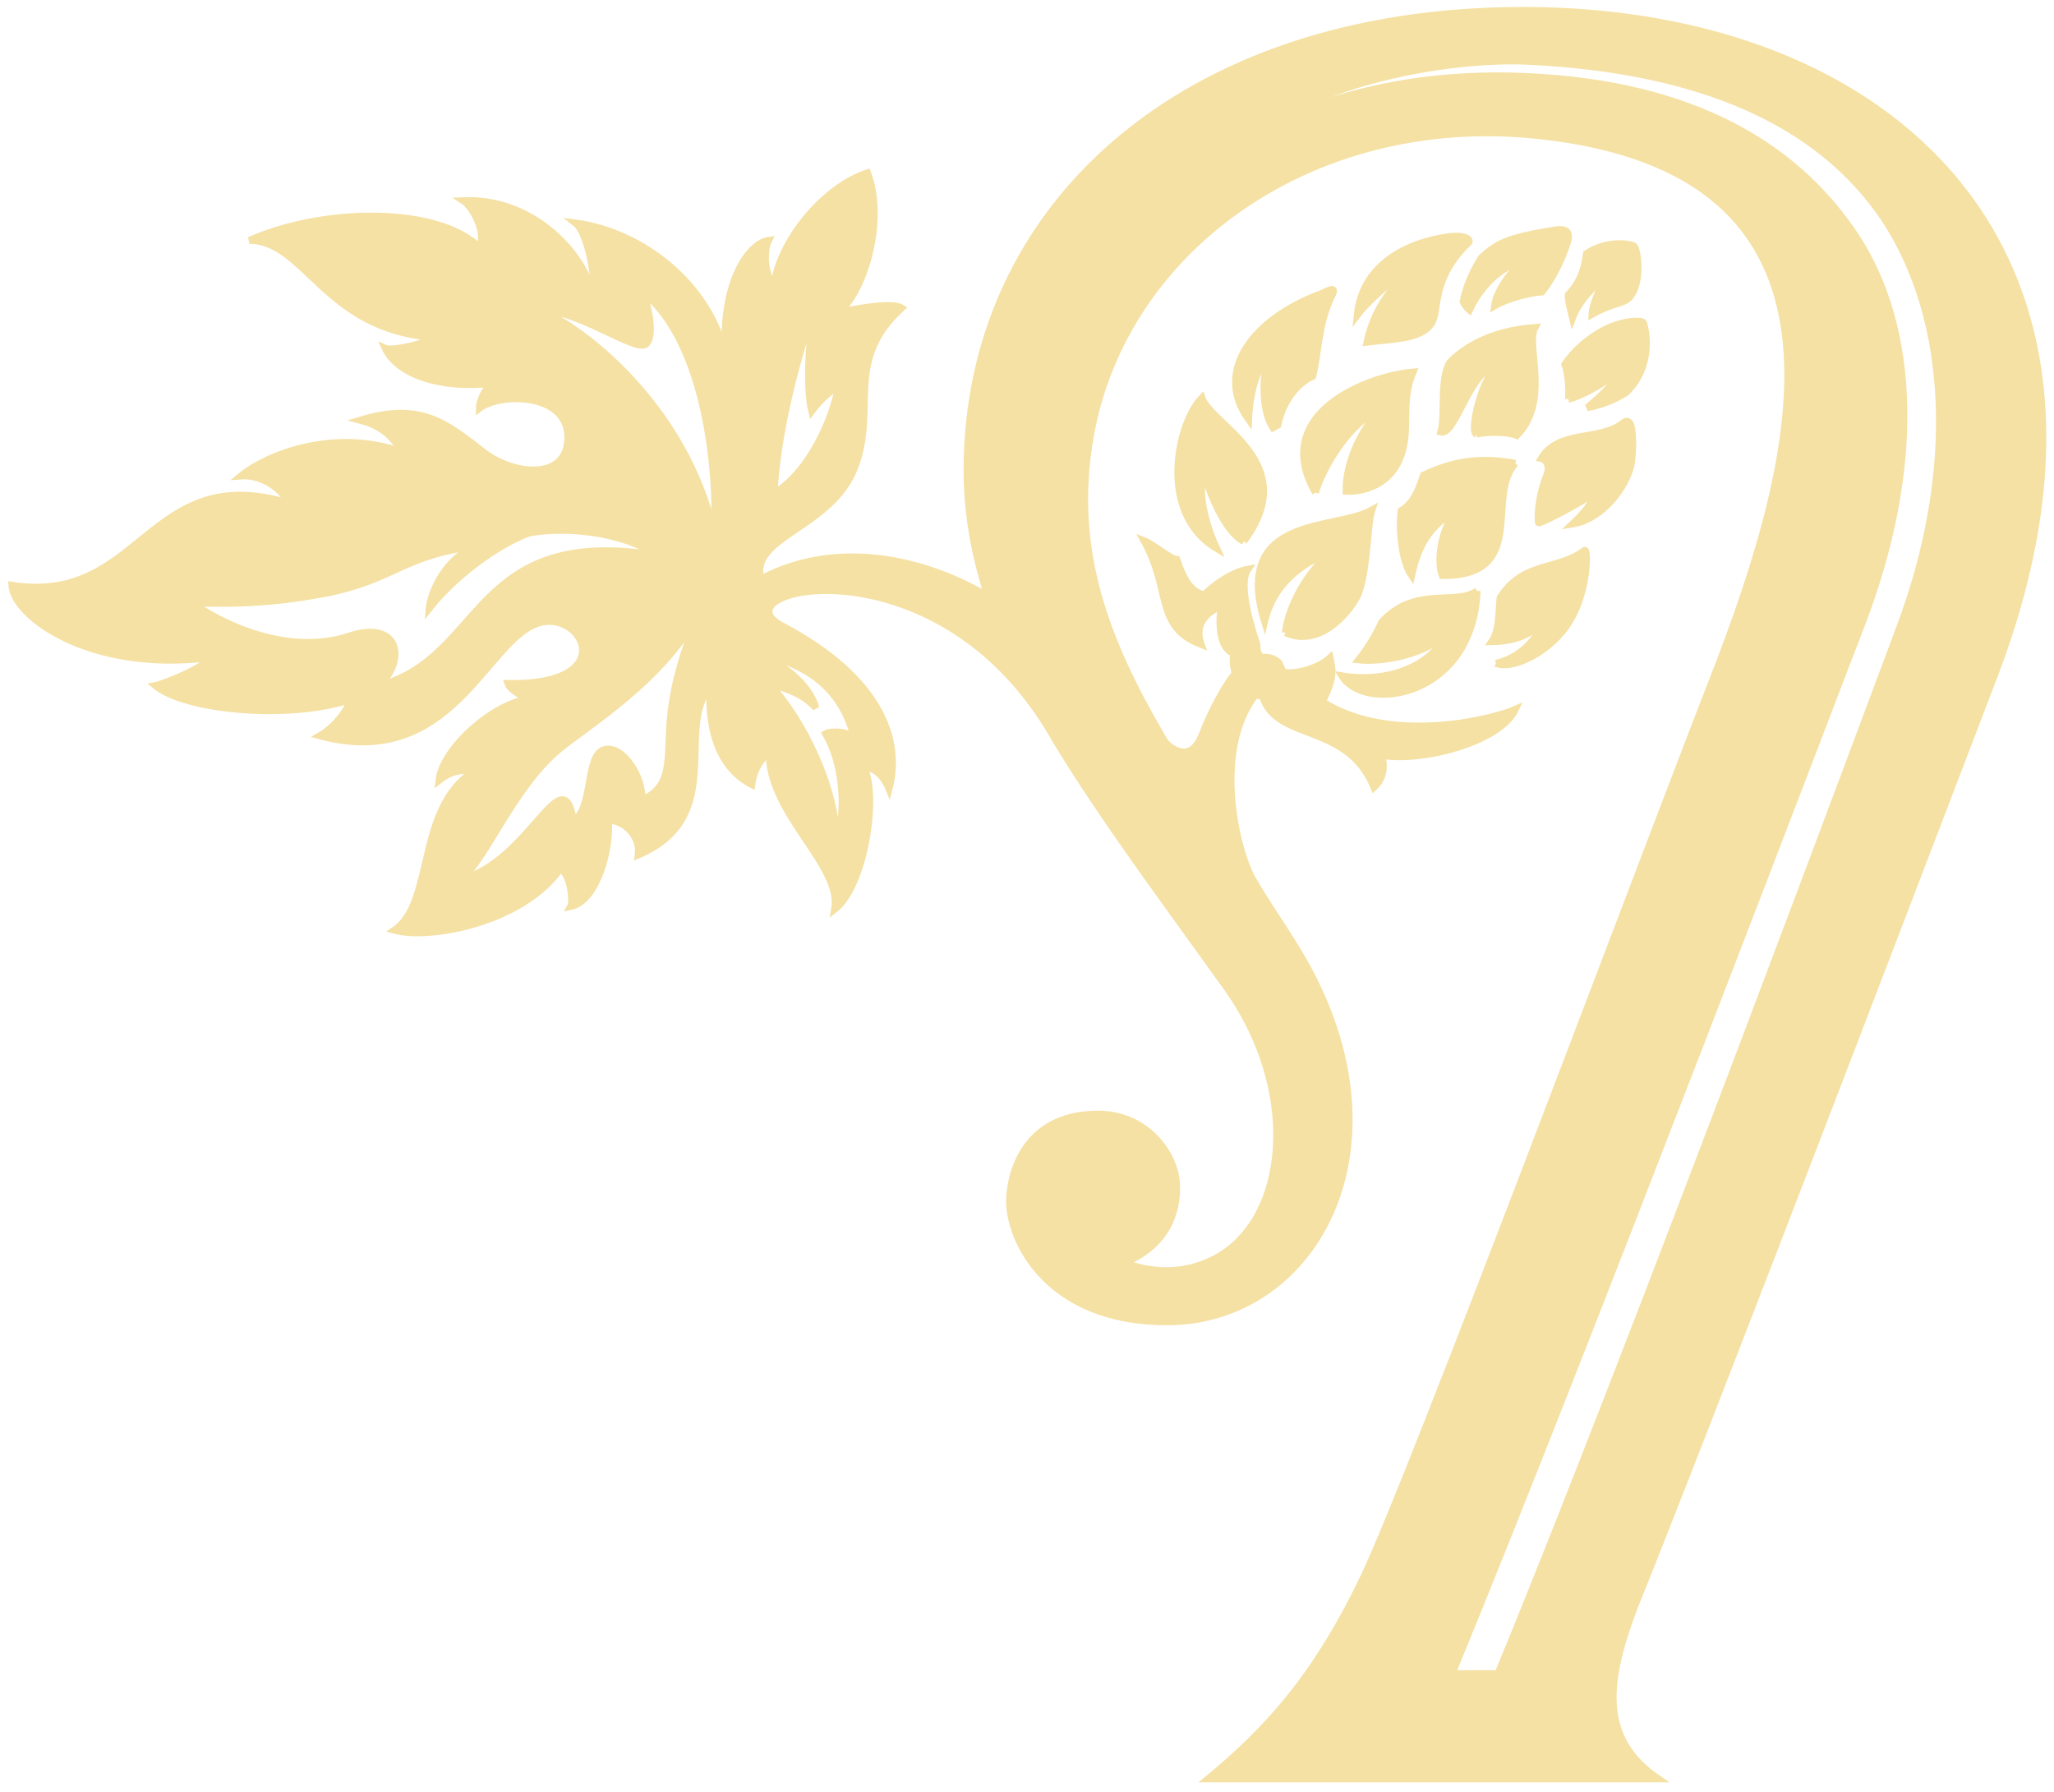 <?xml version='1.0' encoding='utf-8'?> <!-- Generator: Adobe Illustrator 20.1.0, SVG Export Plug-In . SVG Version: 6.00 Build 0) --> <svg version='1.1' id='Layer_1' xmlns='http://www.w3.org/2000/svg' xmlns:xlink='http://www.w3.org/1999/xlink' x='0px' y='0px' width='294.8px' height='257.2px' viewBox='0 0 294.8 257.2' style='enable-background:new 0 0 294.8 257.2;' xml:space='preserve' fill='#F5E1A4' stroke='#F5E1A4'> <path style='fill-rule:evenodd;clip-rule:evenodd;' d='M286.4,96.5c22.8-60.4-14.8-95-67.8-95c-49.1,0-79.8,28.5-79.8,66 c0,6.2,1.1,12.2,3,18.1c-7.9-4.7-20.8-8.7-32.6-2.5c-1.7-6.1,10.2-7.3,13.5-16.1c3.2-8.5-1.6-15.2,6.7-22.8c-1.6-1-8.6,0.5-9.1,0.7 c3.5-2.7,6.9-13,4.2-20.1c-6.3,2.1-12.5,9.7-13.4,16c-1.3-0.9-1.6-4.7-0.8-6.3c-2.4,0.3-6.8,5.2-6.2,16.5 c-2.3-10.2-11.9-17.7-21.5-19c1.8,1.4,3,8.4,2.5,10.1c-1.7-6.3-9-13.7-18.6-13.3c1.4,0.9,3.4,4.7,2.3,6.7c-5.9-5.8-22.1-5.8-33-1 c8,0,10.7,12.6,26.1,13.9c-0.7,1-5.7,2-6.6,1.6c1.7,3.6,7.6,5.9,15.5,5c-1.4,0.8-2,2.8-2,3.6c3-2.3,13-2.3,12.7,4.5 c-0.3,5.9-7.8,5.1-12.1,1.8c-5.5-4.3-9.1-7.2-17.7-4.6c4.7,1.2,5.8,4.5,5.8,4.5c-9.6-3.3-19.1,0.4-22.9,3.5c2.6-0.2,5.7,1.5,6.8,3.9 C21.2,66.1,20.4,86.9,1.7,84C2,88.5,12.9,96.5,30,94.4c-0.3,1.3-6.6,3.8-7.7,4c4.4,3.6,19.3,4.9,28,2c-0.3,1.3-2,3.8-4.4,5.2 c19,5.1,23.8-13.8,31.4-16.2c6.4-1.9,11.9,9-4.4,8.7c0.3,0.9,2.4,2.2,3.6,2.2c-5.1,0.1-13,7-13.5,11.7c2.1-1.7,4-1.5,5-1.3 c-8.3,5.3-5.6,18.9-11.4,22.8c5.1,1.4,18.4-1.1,23.8-8.8c1.5,0.7,1.9,4.7,1.5,5.4c3.9-0.8,5.8-8.7,5.4-12.3c1.7-0.3,4.7,1.8,4.3,4.9 c12.8-5.4,5.2-18.1,10.3-24.1c-0.3,6.4,1.4,11.6,6,14c0.3-2.3,1.4-3.8,2.5-4.6c-0.1,8.8,10.5,16.2,9.4,22.5 c4.2-3.2,6.3-16.1,4.2-20.4c2.1,0.1,3.2,2.1,3.6,3.1c1.8-6.8-1-15.8-15.4-23.4c-9.9-5.2,22.7-13.2,39.3,16.4v0 c6.9,11.4,15.7,23.1,24.7,35.7c9.1,12.8,9,28.4,1.9,35.9c-3.7,4-10.2,6-16.7,3.4c6.7-2.7,7.8-8.3,7.4-11.9 c-0.5-4.1-4.5-9.4-11.2-9.4c-10.9,0-12.7,9.1-12.7,12.5c0,5.5,5.3,17.3,22.6,17.3c21.5,0,35.7-25.9,18.4-53.8 c-2.4-3.9-3.7-5.6-6-9.5c-2.4-3.9-6-18.6,0.3-26.7c0.3,0.1,0.7,0.2,1,0.2c2,6.6,12.2,3.7,16,13.1c2-1.8,1.2-4.3,1.1-4.6 c5.8,1,17-1.9,19.2-6.6c-3.4,1.5-18,5.1-27.7-1.1c1.7-3.4,1.5-4.5,1.1-6.3c-1.5,1.4-4.6,2.4-6.7,2.1c-0.3-0.6-0.5-1-0.6-1.3 c-0.3-0.5-1.6-1.1-2.6-0.8c-0.3-0.4-0.5-0.8-0.6-1.2c0-0.2,0-0.4,0-0.7c-1.5-4.4-2.5-9.1-1.3-10.8c-2.2,0.4-4.7,2.1-6.3,3.7 c-2.1-0.6-3-2.5-3.9-5.1c-0.8,0-3.4-2.2-4.7-2.7c4,7.2,1.5,12.3,8.2,14.9c-1.5-4.1,2.9-5.5,2.9-5.5c-0.4,2.2-0.4,6,1.8,6.8 c0,0,0,0,0,0c-0.2,0.9-0.1,1.9,0.2,2.8c-1.5,1.9-3.3,5.1-4.7,8.7c-1.5,4-4,2.6-5.3,1.3l-0.5-0.8c-8.2-14-13.2-27.1-10.3-43.3 c4.8-26.9,31.8-46.3,63.8-43.1c49,4.9,38.4,45.3,25.4,78.5c-10.2,26.1-43.1,114.1-49.9,128.3c-6.8,14.3-13.8,22-22.4,29.1h64.6 c-8.7-5.9-7.4-14.3-3.3-25C245.4,203.9,281.3,109.8,286.4,96.5 M117.1,43.9c-1.1,4.3-1.4,12-0.6,15.1c1.2-1.6,2.4-2.6,3.8-3.7 c-0.1,2.4-3.2,11.9-9.2,15.5C111.6,59.9,116,46.2,117.1,43.9 M54.4,98.4c4-3.7,2.9-9.5-4.3-7.1c-7.2,2.4-15.9-0.2-22.6-4.8 c9.2,0.4,15.2-0.6,19.5-1.4c9.7-2,10.9-5.4,21.1-6.7c-5,2.4-6.4,7.6-6.5,8.9c4.4-5.5,10.7-9.5,14.3-10.8c5.1-1,13.5-0.2,18.4,3.2 C67.6,75.3,69.6,94.4,54.4,98.4 M96.2,103.3c-0.5,5.5,0.5,9.6-4.1,11.5c0.3-3.2-2.8-8-5.4-7.2c-2.7,0.8-1.5,8.5-4.4,10.2 c-1.5-9.4-6.3,5.9-16.1,8.4c3.5-2.9,7.4-12.9,13.6-18.3c4-3.5,15.4-10,20.8-20.5C97.4,94.9,96.5,99.8,96.2,103.3 M102.5,76.5 C98.3,58,83.2,46.8,77.7,44.6c4.7-0.4,13.6,6,15,4.8c1.4-1.2,0.2-6.3-0.6-7.6C101.3,48.8,103.1,68.2,102.5,76.5 M122.6,105.9 c-1-1-3.4-1-4.1-0.6c2.5,4.3,3,10.7,1.6,15.7c-0.1-8.1-4.9-17.7-9.7-22.9c2.7,0.8,4.9,1.5,6.7,3.5c-0.9-3.3-4.8-6.5-8.5-7.7 C114,94.7,120.6,97.6,122.6,105.9 M215,240.2h-6.6c18.5-44.8,57.2-146.6,58.9-150.9c8.3-21.8,7.9-42.1-1.1-55.6 c-8.7-13-23.5-21.6-46.8-22.7c-12.3-0.6-25.7,1.2-38.3,7.5c11.2-7.9,29.5-10.2,38.4-9.7c24.4,1.2,41.5,8.6,50.9,22.5 c9.6,14.4,10.8,36.4,2.1,59.2C270.9,94.7,233.7,195,215,240.2'/> <path style='fill-rule:evenodd;clip-rule:evenodd;' d='M178.5,77.7c8.5-11.3-4.6-16.6-6-20.6c-3.5,3.6-6.4,16.5,2.1,21.6 c-0.9-1.9-3.1-7.7-1.7-10.9C172.9,68.7,175.3,76,178.5,77.7'/> <path style='fill-rule:evenodd;clip-rule:evenodd;' d='M184.5,90.8c5.3,2.4,9.8-3.8,10.5-5.7c1.3-3.6,1.2-9.8,1.9-11.9 c-5.2,3-20.1,0.6-15.4,16c1.3-5.5,5.3-8.4,9.9-10.2C187.2,82.2,184.7,87.9,184.5,90.8'/> <path style='fill-rule:evenodd;clip-rule:evenodd;' d='M214.7,95.2c2.4,1,8-1.7,10.6-6.1c2.6-4.2,2.7-10.5,2.1-10.1 c-3.7,2.9-8.8,1.5-12.1,6.8c-0.2,2.1-0.1,4.7-1.2,6.3c5.6-0.1,6.9-2.7,7.4-3.2C221.4,90.2,219.2,94.2,214.7,95.2'/> <path style='fill-rule:evenodd;clip-rule:evenodd;' d='M223.3,33c-7.1,1.1-8.5,2-10.7,4c0,0-2,3-2.6,6.3c0.1,0.2,0.5,0.9,0.9,1.2 c1.5-3.2,4.3-6.3,7.9-7.1c-1.9,1.4-4,4.3-4.3,6.5c1.7-1,4.9-1.9,6.8-2c2-2.5,3.3-5.8,3.8-7.6C225.1,33.8,225.3,32.7,223.3,33'/> <path style='fill-rule:evenodd;clip-rule:evenodd;' d='M212,84.8c-3,2.2-8.9-0.8-13.7,4.5c-0.7,1.7-2.3,4.2-3.3,5.4 c3.3,0.4,10.4-0.8,12.9-4.3c-2.1,5.2-8.7,7.7-15.3,6.6C195.9,102.4,211.4,100.1,212,84.8'/> <path style='fill-rule:evenodd;clip-rule:evenodd;' d='M189.5,42.2c-9.4,3.5-15.4,10.9-10.3,18c0.2-4.4,1.4-7.7,2.9-9.1 c-1,2.9-1,7.9,0.6,10.3c0.2-0.1,0.5-0.3,0.7-0.4c1-4.7,4-6.6,5-7c0.9-3.5,0.7-7.5,2.9-11.9C191.8,40.9,190.1,42,189.5,42.2'/> <path style='fill-rule:evenodd;clip-rule:evenodd;' d='M234.1,42.4c1.6-2.3,0.9-6.8,0.4-7.1c-0.5-0.3-3.8-0.9-6.8,1.1 c-0.2,1.4-0.5,3.7-2.6,5.9c-0.1,0.8,0.3,2,0.6,3.3c1-2.6,3.3-4.9,5.1-5.9c-1.1,1.3-2.2,3.8-2.3,5.4 C231.7,43.3,233.2,43.7,234.1,42.4'/> <path style='fill-rule:evenodd;clip-rule:evenodd;' d='M217.5,66.5c-3.9-0.7-8-0.8-13.2,1.7c-0.7,2.2-1.5,4.1-3.2,5.1 c-0.3,1.9-0.1,7,1.5,9.3c1.2-5.5,3.2-7.2,6.4-9.6c-2.2,3.2-2.8,7.4-2,9.6C219.5,82.7,213.1,71.2,217.5,66.5'/> <path style='fill-rule:evenodd;clip-rule:evenodd;' d='M188.8,70.7c0.6-2.3,4-9.6,9.6-12.2c-3.5,3.5-5.3,8.6-5.2,12 c1.7,0.1,7.5-0.4,8.4-7.4c0.4-3-0.3-6.1,1.2-9.7C196.6,53.9,182.2,59.2,188.8,70.7'/> <path style='fill-rule:evenodd;clip-rule:evenodd;' d='M225.1,57.3c2.4-0.6,6.5-3.1,7.5-4.5c-0.4,1.8-2.9,4.2-4.8,5.7 c1.7-0.3,3.5-0.9,5.5-2.1c3.2-2.9,3.4-7.4,2.6-10c-0.1-0.3-0.5-0.3-1.2-0.3c-4.6,0.2-8.6,3.9-10.1,6.2 C225,53.3,225.3,55.9,225.1,57.3'/> <path style='fill-rule:evenodd;clip-rule:evenodd;' d='M234.1,66.7c0.3-1.6,0.3-4.5,0-5.6c-0.4-1.1-1-0.5-1.4-0.2 c-3.4,2.4-9,0.8-11.5,4.9c0.8,0.2,1.3,1.2,0.8,2.4c-0.8,1.9-1.4,4.8-1.2,6.8c0,0.4,7.7-3.7,8.1-4.4c-0.2,1.5-1.6,3.1-3.2,4.6 C230,74.5,233.4,69.9,234.1,66.7'/> <path style='fill-rule:evenodd;clip-rule:evenodd;' d='M207.7,34c-6.5,1-12.2,4.4-12.9,11.2c0.9-1.2,4.8-5.3,7.3-6 c-2.8,2.4-5,5.7-5.9,9.9c4.1-0.5,8.7-0.4,9.6-3.5c0.6-1.9,0.1-6.2,5-10.8C211.1,34.5,210.5,33.6,207.7,34'/> <path style='fill-rule:evenodd;clip-rule:evenodd;' d='M211.9,62.3c1.8-0.4,4.7-0.3,5.8,0.2c4.9-5,1.2-13,2.6-15.5 c-2.7,0.2-8.3,1-12.2,5c-1.5,2.4-0.6,7.4-1.3,10c2.2,0.5,3.9-8.8,8.6-10.2C212.6,54,210.9,62,211.9,62.3'/> </svg>